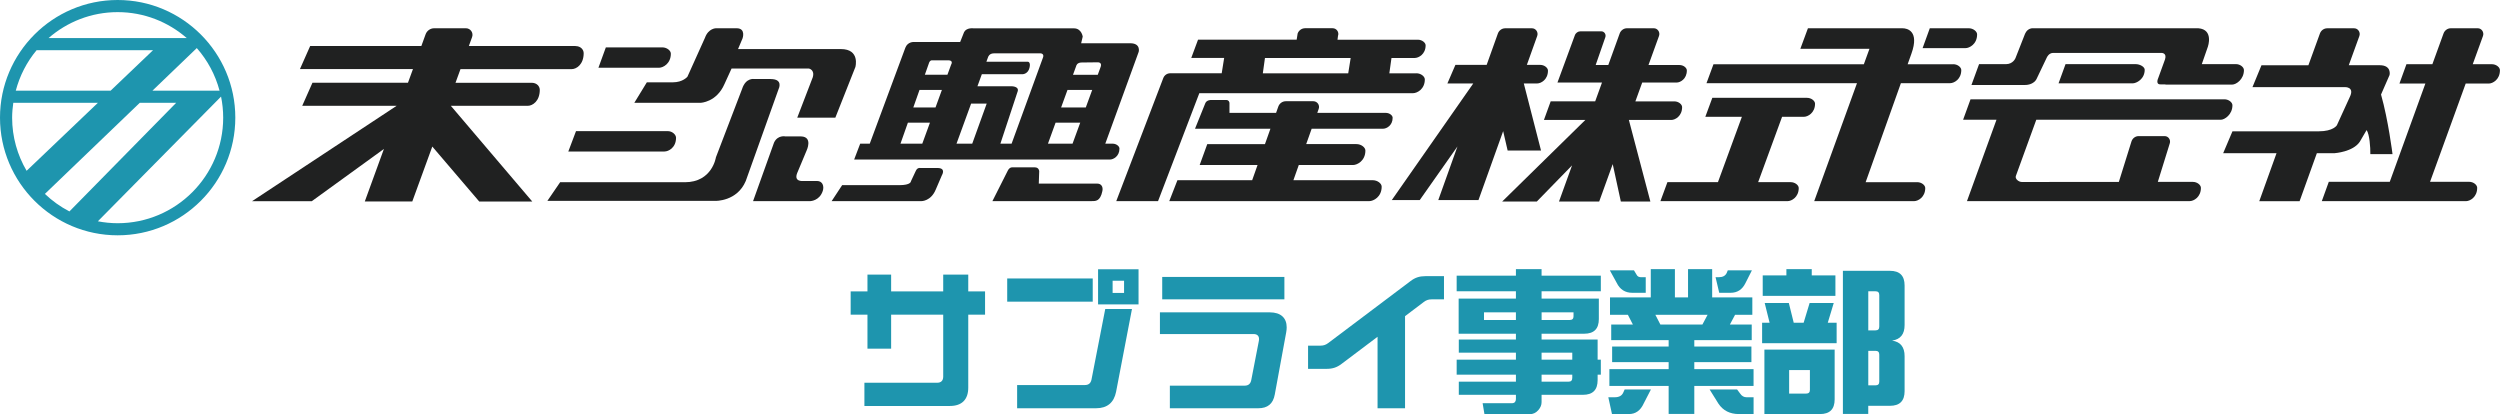 <?xml version="1.0" encoding="UTF-8"?>
<svg id="_レイヤー_2" data-name="レイヤー 2" xmlns="http://www.w3.org/2000/svg" viewBox="0 0 818.48 135.61">
  <defs>
    <style>
      .cls-1 {
        fill: #202121;
      }

      .cls-2 {
        fill: #1e95ae;
      }
    </style>
  </defs>
  <g id="_レイヤー_1-2" data-name="レイヤー 1">
    <g>
      <g>
        <path class="cls-1" d="M188.43,15.06h-34.93l1.06-2.92c.51-1.41-.53-2.89-2.03-2.89h-10.36c-1.27,0-2.4.79-2.83,1.98l-1.39,3.83h-36.4l-3.35,7.55h37l-1.63,4.47h-31.27l-3.35,7.55h30.92l-47.34,31.23h19.56l23.6-17.1-6.26,17.2h15.55l6.55-17.98,15.38,18.01h17.36l-26.67-31.35h25.22c1.52,0,3.9-1.52,3.9-5.21,0-1.14-.94-2.33-2.65-2.33h-24.94l1.63-4.47h36.43c1.52,0,3.9-1.52,3.9-5.21,0-1.14-.94-2.33-2.65-2.33Z"/>
        <g>
          <path class="cls-1" d="M219.63,17.57c0-1.01-1.31-2.06-2.79-2.06h-18.49l-2.43,6.67h19.84c1.32,0,3.87-1.34,3.87-4.61Z"/>
          <path class="cls-1" d="M221.33,45.1c0-1.01-1.23-2.17-2.71-2.17h-30.04l-2.52,6.67h31.48c1.32,0,3.79-1.24,3.79-4.51Z"/>
          <path class="cls-1" d="M252.31,25.87h-5.38s-2.76-.54-3.98,3.26l-8.57,22.39s-1.2,8.14-10.16,8.14h-40.84l-4.18,6.11h54.99s7.13.22,9.96-6.51l10.76-30.12s1.65-3.26-2.59-3.26Z"/>
          <path class="cls-1" d="M275.28,16.06h-33.65l1.48-3.51s1.17-3.3-1.96-3.3h-6.73s-2.49-.03-3.62,3.12l-5.74,12.74s-1.48,1.84-4.76,1.84h-8.53l-4.1,6.71h21.66s5.26-.12,7.88-6.2l2.3-5.03h25.28s2.03.34,1.31,2.85l-5.09,13.25h12.47l6.57-16.6s1.62-5.87-4.76-5.87Z"/>
          <path class="cls-1" d="M267.48,59.25h-4.68s-2.96.3-1.81-2.59l3.08-7.36s2.16-4.51-1.81-4.64h-5.12s-2.53-.55-3.73,2.03l-6.86,19.15h18.79s2.98-.1,4.03-3.34c.5-1.54-.06-3.25-1.88-3.25Z"/>
        </g>
        <g>
          <path class="cls-1" d="M306.91,55h-5.6s-.99-.27-1.53,1.04l-1.55,3.31s.08,1.27-3.82,1.27h-18.7l-3.44,5.23h29.39s3.12.06,4.71-3.82l2.01-4.68s1.47-2.35-1.47-2.35Z"/>
          <path class="cls-1" d="M359.25,60.12h-19.16l.14-4.08s-.05-1.25-1.43-1.25h-7.22s-.98-.23-1.63,1.06l-5.04,9.99h32.5c1.2,0,2.82.14,3.51-3.33.3-1.5-.51-2.4-1.66-2.4Z"/>
          <path class="cls-1" d="M369.99,14.16h-16.03l.51-2.17s-.35-2.71-2.89-2.71h-32.83s-2.27-.34-3.11,1.22l-1.29,3.25h-15.14s-2.02-.15-2.8,1.86l-11.66,31.43h-3.13l-1.98,5.19h83.79c1.05,0,3.07-1.04,3.07-3.58,0-.79-1.04-1.61-2.21-1.61h-2.43l10.94-30.08s.76-2.8-2.8-2.8ZM355.48,35.18h-8.08l2.09-5.74h8.09l-2.1,5.74ZM352.35,21.57s.2-1.11,1.8-1.11l5.28-.06s1.41-.04.95,1.4l-.98,2.68h-8.11l1.06-2.91ZM325.37,17.47h15.33s1.44.05.64,1.72l-10.15,27.85h-3.67l5.58-16.89c.83-1.91-1.91-1.91-1.91-1.91h-11.18l1.44-3.95h13.43s1.65-.06,2.16-2.04c.51-1.98-.51-2.04-.51-2.04h-13.59l.56-1.53s.35-1.21,1.87-1.21ZM306.28,35.18h-7.27l2.03-5.74h7.33l-2.09,5.74ZM317.94,33.91h5.1l-4.74,13.13h-5.15l4.79-13.13ZM305.1,19.76h5.34s1.83-.13.92,1.49l-1.18,3.22h-7.39l1.37-3.88s.23-.84.93-.84ZM297.25,40.15h7.21l-2.51,6.88h-7.14l2.43-6.88ZM343.09,47.04l2.5-6.88h8.07l-2.52,6.88h-8.05Z"/>
        </g>
        <g>
          <path class="cls-1" d="M591.62,32.03h-31.02l-2.29,6.21h11.97l-7.84,21.4h-16.54l-2.29,6.21h41.65c1.24,0,3.63-1.25,3.63-4.29,0-.94-1.23-1.92-2.62-1.92h-10.67l7.84-21.4h7.16c1.24,0,3.63-1.25,3.63-4.29,0-.94-1.23-1.92-2.62-1.92Z"/>
          <path class="cls-1" d="M639.49,21.03h-14.94l1.24-3.48c2.69-7.48-1.48-8.29-2.87-8.29h-31.02l-2.48,6.71h22.63l-1.84,5.06h-49.23l-2.29,6.21h49.27l-14,38.61h32.72c1.24,0,3.63-1.25,3.63-4.29,0-.94-1.23-1.92-2.62-1.92h-16.89l11.54-32.41h16.14c1.24,0,3.63-1.25,3.63-4.29,0-.94-1.23-1.92-2.62-1.92Z"/>
          <path class="cls-1" d="M644.54,9.25h-12.74l-2.36,6.51h14.04c1.3,0,3.81-1.31,3.81-4.5,0-.98-1.29-2.01-2.75-2.01Z"/>
        </g>
        <g>
          <path class="cls-1" d="M548.96,27.02c1.13,0,3.3-1.15,3.3-3.96,0-.87-1.12-1.77-2.38-1.77h-10.18l3.45-9.53c.43-1.22-.45-2.51-1.71-2.51h-8.77c-1.07,0-2.03.69-2.4,1.72l-3.73,10.32h-4.13l3.16-9.09c.34-.95-.35-1.95-1.33-1.95h-6.8c-.83,0-1.58.53-1.86,1.34l-5.68,15.43h14.58l-2.23,6.16h-14.57l-2.21,6.09h13.56l-27.23,26.71h11.34l11.54-11.84-4.28,11.84h13.16l4.43-12.25,2.66,12.25h9.67l-7.04-26.71h13.92c1.2,0,3.51-1.22,3.51-4.2,0-.92-1.19-1.88-2.53-1.88h-12.77l2.23-6.16h11.33Z"/>
          <path class="cls-1" d="M493.59,49.28h10.93l-5.64-21.96h4.4c1.2,0,3.51-1.22,3.51-4.2,0-.92-1.19-1.88-2.53-1.88h-4.38l3.39-9.47c.43-1.22-.45-2.51-1.71-2.51h-8.77c-1.07,0-2.03.69-2.4,1.72l-3.67,10.26h-10.23l-2.63,6.09h8.47l-26.67,38.17h9.15l12.35-17.56-6.28,17.56h13.16l8.08-22.57,1.47,6.36Z"/>
        </g>
        <g>
          <path class="cls-1" d="M453.73,36.95h-22.46l.46-1.3c.44-1.22-.46-2.51-1.76-2.51h-8.99c-1.1,0-2.08.69-2.46,1.72l-.74,2.09h-15.26v-3.28s-.09-.94-1.1-.94h-4.98s-1.35,0-1.81,1.01l-3.39,8.4h24.69l-1.79,5.04h-18.89l-2.49,6.85h18.95l-1.76,4.97h-24.47l-2.67,6.85h65.48c1.38,0,4.06-1.38,4.06-4.73,0-1.04-1.37-2.12-2.93-2.12h-25.97l1.76-4.97h17.75c1.38,0,4.06-1.38,4.06-4.73,0-1.04-1.37-2.12-2.93-2.12h-16.45l1.79-5.04h23.44c1.05,0,3.07-1.04,3.07-3.58,0-.78-1.04-1.6-2.21-1.6Z"/>
          <path class="cls-1" d="M463.7,24h-8.84l.7-5.02h7.64c1.21,0,3.54-1.2,3.54-4.13,0-.9-1.2-1.85-2.55-1.85h-26.3l.16-1.25c.44-1.22-.46-2.51-1.76-2.51h-8.99c-1.1,0-2.08.69-2.46,1.72l-.32,2.03h-32.29l-2.22,5.98h10.77l-.8,5.02h-16.86c-1.02,0-1.93.64-2.28,1.6l-15.38,40.25h13.68l13.51-35.33h69.97c1.32,0,3.86-1.31,3.86-4.5,0-.99-1.3-2.02-2.78-2.02ZM414.14,18.98h28.06l-.8,5.02h-27.96l.7-5.02Z"/>
        </g>
        <g>
          <path class="cls-1" d="M732.03,21h-11.18l1.99-5.71s1.98-5.65-3.14-6.04h-54.17s-1.73-.13-2.56,1.84l-3.12,7.94s-.78,1.97-3.09,1.97h-8.83l-2.49,6.82h17.53s3.01.14,3.97-2.36l3.2-6.7s.64-1.44,2.05-1.44h35.35s1.98-.13,1.28,2.1l-2.24,6.17s-.96,2.03.7,2.03h1.69l-.02.07h21.88c1.24,0,3.82-1.67,3.82-4.75,0-.95-1.23-1.95-2.62-1.95Z"/>
          <path class="cls-1" d="M728.26,32.52h-83.13l-2.43,6.69h10.93l-9.66,26.63h72.96c1.24,0,3.63-1.27,3.63-4.34,0-.95-1.23-1.95-2.62-1.95h-11.49s3.9-12.56,3.9-12.56c.42-1.18-.43-2.43-1.66-2.43h-8.51c-1.04,0-1.97.67-2.33,1.67l-4.16,13.33-31.77.02c-.98,0-2.25-.97-1.96-1.93l6.7-18.44h60.4c1.24,0,3.82-1.67,3.82-4.75,0-.95-1.23-1.95-2.62-1.95Z"/>
          <path class="cls-1" d="M702.16,22.84c0-.95-1.55-1.84-2.94-1.84h-22.98l-2.29,6.29h24.26c1.24,0,3.95-1.38,3.95-4.46Z"/>
        </g>
        <g>
          <path class="cls-1" d="M815.86,21.01h-6.3l3.35-9.23c.43-1.23-.45-2.53-1.72-2.53h-8.8c-1.08,0-2.04.69-2.41,1.74l-3.64,10.03h-8.49l-2.29,6.33h8.49l-11.66,32.17h-19.96l-2.29,6.33h47.24c1.24,0,3.63-1.27,3.63-4.37,0-.96-1.23-1.96-2.62-1.96h-12.81l11.67-32.17h7.58c1.24,0,3.63-1.27,3.63-4.37,0-.96-1.23-1.96-2.62-1.96Z"/>
          <path class="cls-1" d="M764.41,50.14s5.94-.4,8.17-3.74l2.23-3.82c.97,1.42,1.26,5.69,1.22,7.88h7.26s-1.37-11.11-3.76-19.51l2.8-6.4s.74-3.2-3.25-3.2h-10.11l3.47-9.56c.43-1.23-.45-2.53-1.72-2.53h-8.8c-1.08,0-2.04.69-2.41,1.74l-3.76,10.36h-15.36l-2.95,7.16h30.26s3.25-.15,1.62,3.2l-4.24,9.28s-1.13,1.99-5.94,1.99h-28.25l-3.04,7.16h17.47l-5.65,15.71h13.2l5.65-15.71h5.88Z"/>
        </g>
      </g>
      <path class="cls-2" d="M38.52,0C17.28,0,0,17.28,0,38.52s17.28,38.52,38.52,38.52,38.52-17.28,38.52-38.52S59.77,0,38.52,0ZM50.1,16.44l-13.89,13.25H5.16c1.31-4.93,3.64-9.44,6.82-13.25h38.13ZM64.43,15.74c3.48,3.96,6.06,8.71,7.45,13.95h-21.98l14.53-13.95ZM57.68,33.66l-34.95,35.56c-2.95-1.53-5.65-3.46-8.03-5.74l31.07-29.83h11.91ZM61.15,12.47H15.89c6.07-5.28,13.97-8.5,22.63-8.5s16.56,3.22,22.63,8.5ZM4.35,33.66h27.7l-23.34,22.26c-3-5.12-4.74-11.05-4.74-17.39,0-1.66.16-3.27.38-4.87ZM38.52,73.08c-2.22,0-4.38-.23-6.48-.63l40.33-40.83c.45,2.23.7,4.54.7,6.91,0,19.05-15.5,34.55-34.55,34.55Z"/>
    </g>
    <g>
      <path class="cls-2" d="M283,125.31h23.8c1.3,0,2-.7,2-2v-20.3h-17.05v11.15h-7.75v-11.15h-5.5v-7.6h5.5v-5.5h7.75v5.5h17.05v-5.5h8.2v5.5h5.5v7.6h-5.5v23.9c0,3.9-2.1,6-6,6h-28v-7.6Z"/>
      <path class="cls-2" d="M329.75,91.16h28v7.6h-28v-7.6ZM333,126.06h22.2c1.2,0,1.9-.6,2.15-1.8l4.5-23.1h8.75l-5.2,27.1c-.7,3.55-2.9,5.4-6.55,5.4h-25.85v-7.6ZM359.5,88.16h13.25v11.5h-13.25v-11.5ZM368.01,95.91v-4h-3.75v4h3.75Z"/>
      <path class="cls-2" d="M383,126.26h24.5c1.2,0,1.9-.6,2.15-1.8l2.5-12.9c.25-1.4-.4-2.2-1.75-2.2h-30.65v-7.1h35.95c3.6,0,5.55,1.8,5.55,4.9,0,.5-.05,1.05-.15,1.6l-3.75,20.4c-.55,3.05-2.35,4.5-5.4,4.5h-28.95v-7.4ZM380.5,90.66h40v7.35h-40v-7.35Z"/>
      <path class="cls-2" d="M451,110.26l-11.75,8.85c-1.55,1.2-3,1.65-4.95,1.65h-6.05v-7.6h4.1c.95,0,1.7-.25,2.5-.85l26.9-20.25c1.55-1.2,3-1.65,4.95-1.65h6.05v7.6h-4.1c-.95,0-1.7.25-2.5.85l-6.15,4.65v30.15h-9v-23.4Z"/>
      <path class="cls-2" d="M496.3,115.46h-18.7v-4.3h18.7v-1.9h-18.75v-11.5h18.75v-2.4h-19.4v-5.1h19.4v-2.15h8.4v2.15h19.4v5.1h-19.4v2.4h18.75v6.7c0,3.2-1.6,4.8-4.8,4.8h-13.95v1.9h18.35v6.6h1.05v4.9h-1.05v1.8c0,3.2-1.6,4.8-4.8,4.8h-13.55v2.4c0,.95-.35,1.8-1.1,2.65-.75.85-1.7,1.3-2.85,1.3h-14.75l-.6-3.6h9.55c.5,0,.85-.15,1.05-.4s.3-.6.3-.95v-1.4h-18.7v-4.3h18.7v-2.3h-19.4v-4.9h19.4v-2.3ZM485.85,102.26v2.5h10.45v-2.5h-10.45ZM513.91,104.76c.85,0,1.25-.4,1.25-1.2v-1.3h-10.45v2.5h9.2ZM504.7,117.76h10.05v-2.3h-10.05v2.3ZM504.7,124.96h8.8c.85,0,1.25-.4,1.25-1.25v-1.05h-10.05v2.3Z"/>
      <path class="cls-2" d="M540.5,127.51l-2.35,4.55c-1.05,2.35-2.7,3.5-4.85,3.5h-5.55l-1.2-5.5h2.1c1.4,0,2.35-.5,2.8-1.55l.45-1h8.6ZM546.3,118.56h-18.5v-5.1h18.5v-2.1h-18.8v-5.1h7.1l-1.65-3.2h-5.85v-5.7h13.35v-9.25h7.9v9.25h4.3v-9.25h7.9v9.25h13.15v5.7h-5.65l-1.7,3.2h7.15v5.1h-18.8v2.1h18.7v5.1h-18.7v2.3h19.4v5.5h-19.4v9.15h-8.4v-9.15h-19.4v-5.5h19.4v-2.3ZM535.85,90.01c.25.5.75.75,1.45.75h1.5v5.1h-4.4c-2.35,0-4.05-1.1-5.1-3.25l-2.25-4.1h7.9l.9,1.5ZM543.6,106.26h13.75l1.7-3.2h-17.1l1.65,3.2ZM569.76,128.91c.5.75,1.2,1.15,2.05,1.15h2.3v5.5h-4.8c-2.95,0-5.2-1.15-6.7-3.4l-2.9-4.65h9l1.05,1.4ZM573.56,88.51l-2.1,4.15c-1.05,2.15-2.65,3.2-4.9,3.2h-3.7l-1.2-5.1h1c1.35,0,2.2-.45,2.65-1.4l.35-.85h7.9Z"/>
      <path class="cls-2" d="M576.9,105.66h2.45l-1.6-6.45h7.9l1.6,6.45h3.25l1.95-6.45h7.9l-1.95,6.45h2.9v6.7h-24.4v-6.7ZM577.1,90.16h7.75v-2.05h8.3v2.05h7.75v6.7h-23.8v-6.7ZM577.65,114.46h23v16.3c0,3.2-1.6,4.8-4.8,4.8h-18.2v-21.1ZM591.3,128.86c.85,0,1.25-.4,1.25-1.2v-6.5h-6.8v7.7h5.55ZM603.35,88.66h15.4c3.2,0,4.8,1.6,4.8,4.8v12.95c0,3-1.35,4.7-4.1,5.1,2.75.4,4.1,2.1,4.1,5.1v11.45c0,3.2-1.6,4.8-4.8,4.8h-7.1v2.65h-8.3v-46.85ZM614.01,108.16c.85,0,1.25-.4,1.25-1.25v-10.3c0-.85-.4-1.25-1.25-1.25h-2.35v12.8h2.35ZM614.01,126.16c.85,0,1.25-.4,1.25-1.2v-8.85c0-.85-.4-1.25-1.25-1.25h-2.35v11.3h2.35Z"/>
    </g>
  </g>
</svg>